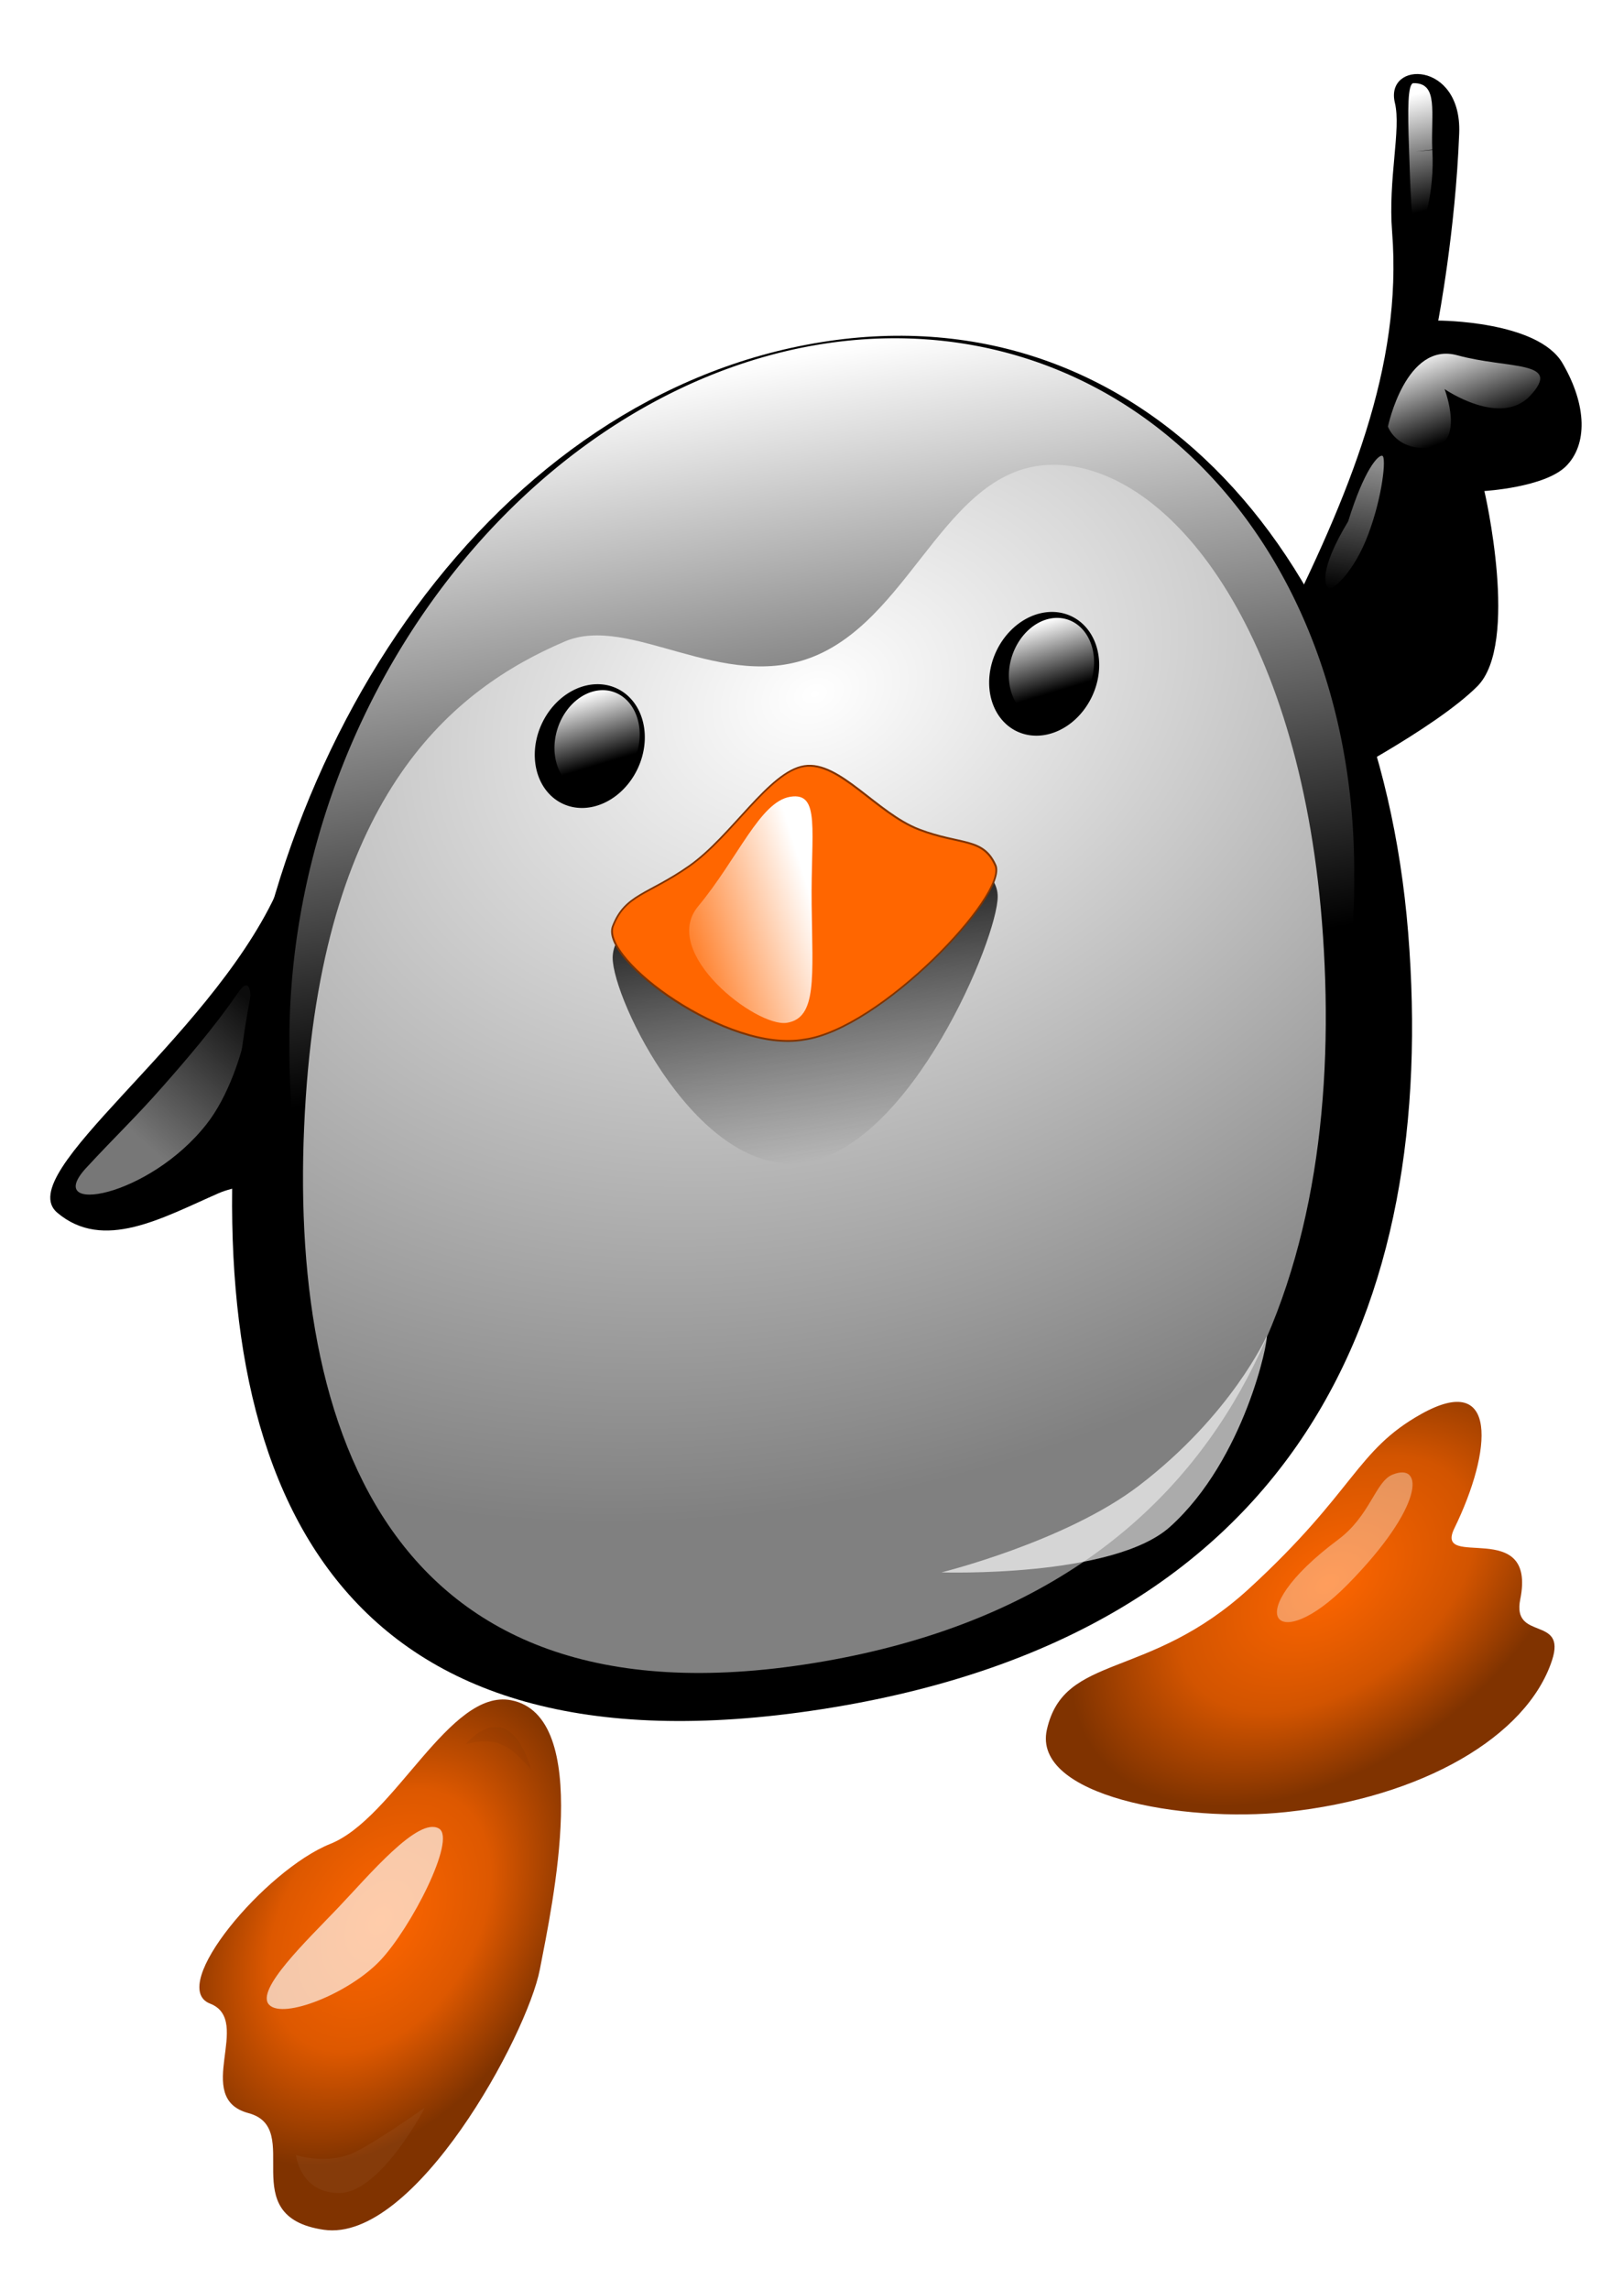 <?xml version="1.0" encoding="UTF-8"?>
<svg version="1.0" viewBox="0 0 336.81 474.81" xmlns="http://www.w3.org/2000/svg" xmlns:xlink="http://www.w3.org/1999/xlink">
<defs>
<filter id="v" x="-.135" y="-.075" width="1.271" height="1.149" color-interpolation-filters="sRGB">
<feGaussianBlur stdDeviation="1.547"/>
</filter>
<filter id="u" color-interpolation-filters="sRGB">
<feGaussianBlur stdDeviation="2.461"/>
</filter>
<filter id="t" x="-.183" y="-.153" width="1.367" height="1.307" color-interpolation-filters="sRGB">
<feGaussianBlur stdDeviation="2.927"/>
</filter>
<filter id="s" x="-.479" y="-.163" width="1.958" height="1.326" color-interpolation-filters="sRGB">
<feGaussianBlur stdDeviation="1.038"/>
</filter>
<filter id="o" x="-.168" y="-.272" width="1.336" height="1.543" color-interpolation-filters="sRGB">
<feGaussianBlur stdDeviation="2.334"/>
</filter>
<filter id="l" x="-.297" y="-.131" width="1.595" height="1.263" color-interpolation-filters="sRGB">
<feGaussianBlur stdDeviation="1.592"/>
</filter>
<filter id="q" x="-.29" y="-.242" width="1.58" height="1.485" color-interpolation-filters="sRGB">
<feGaussianBlur stdDeviation="1.427"/>
</filter>
<filter id="p" x="-.19" y="-.286" width="1.379" height="1.572" color-interpolation-filters="sRGB">
<feGaussianBlur stdDeviation="1.845"/>
</filter>
<filter id="n" x="-.198" y="-.305" width="1.395" height="1.611" color-interpolation-filters="sRGB">
<feGaussianBlur stdDeviation="0.974"/>
</filter>
<filter id="m" x="-.252" y="-.229" width="1.505" height="1.458" color-interpolation-filters="sRGB">
<feGaussianBlur stdDeviation="3.124"/>
</filter>
<radialGradient id="d" cx="214.18" cy="528.87" r="32.813" gradientTransform="matrix(.839 .522 -.776 1.246 448.51 -245.02)" gradientUnits="userSpaceOnUse">
<stop stop-color="#f60" offset="0"/>
<stop stop-color="#dd5800" offset=".535"/>
<stop stop-color="#803300" offset="1"/>
</radialGradient>
<radialGradient id="c" cx="417.05" cy="455.18" r="62.602" gradientTransform="matrix(-.816 .586 -.368 -.512 923.47 454.99)" gradientUnits="userSpaceOnUse">
<stop stop-color="#f60" offset="0"/>
<stop stop-color="#d25400" offset=".576"/>
<stop stop-color="#803300" offset="1"/>
</radialGradient>
<linearGradient id="k" x1="433.1" x2="433.77" y1="119.05" y2="132.24" gradientUnits="userSpaceOnUse">
<stop stop-color="#fff" offset="0"/>
<stop stop-color="#fff" stop-opacity="0" offset="1"/>
</linearGradient>
<linearGradient id="j" x1="441.46" x2="448.6" y1="177.01" y2="196.02" gradientTransform="translate(-2.4 -4.2)" gradientUnits="userSpaceOnUse">
<stop stop-color="#fff" offset="0"/>
<stop stop-color="#fff" stop-opacity="0" offset="1"/>
</linearGradient>
<linearGradient id="i" x1="413.89" x2="420.29" y1="199.1" y2="226.64" gradientUnits="userSpaceOnUse">
<stop stop-color="#fff" offset="0"/>
<stop stop-color="#fff" stop-opacity="0" offset="1"/>
</linearGradient>
<linearGradient id="h" x1="150.61" x2="176.02" y1="318.35" y2="289.65" gradientUnits="userSpaceOnUse">
<stop stop-color="#fff" offset="0"/>
<stop stop-color="#fff" stop-opacity=".103" offset="1"/>
</linearGradient>
<linearGradient id="g" x1="295.55" x2="297.56" y1="180.87" y2="326.83" gradientUnits="userSpaceOnUse">
<stop stop-color="#fff" offset="0"/>
<stop stop-color="#fff" stop-opacity="0" offset="1"/>
</linearGradient>
<radialGradient id="b" cx="301.91" cy="256.33" r="112" gradientTransform="matrix(2.031 -3.1368e-7 2.457e-7 1.59 -311.27 -158.56)" gradientUnits="userSpaceOnUse">
<stop stop-color="#fff" offset="0"/>
<stop stop-color="#808080" offset="1"/>
</radialGradient>
<linearGradient id="a" x1="255.39" x2="257.52" y1="242.67" y2="257.25" gradientUnits="userSpaceOnUse">
<stop stop-color="#fff" offset="0"/>
<stop stop-color="#fff" stop-opacity="0" offset="1"/>
</linearGradient>
<linearGradient id="f" x1="299.89" x2="299.89" y1="294.95" y2="363.37" gradientTransform="translate(0,-12)" gradientUnits="userSpaceOnUse">
<stop offset="0"/>
<stop stop-opacity="0" offset="1"/>
</linearGradient>
<linearGradient id="e" x1="301.65" x2="270.16" y1="295.34" y2="304.67" gradientUnits="userSpaceOnUse">
<stop stop-color="#fff" offset="0"/>
<stop stop-color="#fff" stop-opacity="0" offset="1"/>
</linearGradient>
<filter id="r" x="-.197" y="-.271" width="1.394" height="1.542">
<feGaussianBlur stdDeviation="5.53"/>
</filter>
</defs>
<g transform="matrix(.947 0 0 .947 -116.95 -92.301)">
<g transform="matrix(1.207 0 0 1.207 -56.173 -116.59)">
<path d="m241.58 485.73c-11.157-2.155-21.105 21.384-32.811 26.066-11.706 4.682-29.693 25.897-21.798 28.965 7.894 3.068-3.305 17.107 6.964 19.863 10.269 2.756-2.849 18.738 13.658 21.156 16.507 2.417 36.911-35.304 39.21-47.205 2.299-11.901 9.653-45.971-5.223-48.845z" fill="url(#d)"/>
<path transform="matrix(1.214 1.26 -1.219 1.279 607.37 -420.06)" d="m214.82 533.53c0 4.599-3.042 11.333-5.174 11.333s-1.766-7.391-1.766-11.99c0-4.599-0.531-12.495 1.913-13.144 2.082-0.553 5.028 9.202 5.028 13.802z" color="#000000" fill="#fff" filter="url(#q)" opacity=".814"/>
<path d="m225.93 559.62s-8.241 5.873-12.56 8.032c-4.965 2.483-10.807 0.584-10.807 0.584s0.73 7.01 8.032 6.864c7.302-0.146 15.334-15.334 15.334-15.48z" fill="#fff" filter="url(#p)" opacity=".2"/>
<path d="m233.37 493.71s3.213-4.089 6.718-2.921c3.505 1.168 5.111 7.448 5.111 7.448-2.838-2.89-5.171-6.412-11.829-4.527z" filter="url(#n)" opacity=".2"/>
</g>
<g transform="translate(-1.476 -22.145)">
<path d="m398.6 467.33c-22.107 20.306-40.588 14.109-44.36 30.948-3.248 14.502 29.779 20.431 52.359 18.042 29.904-3.164 52.783-16.571 58.265-33.209 3.265-9.908-8.821-4.109-6.953-13.366 3.682-18.241-18.987-6.216-14.428-15.551 8.319-17.034 9.625-34.445-7.245-25.026-14.342 8.008-14.464 16.875-37.638 38.162z" fill="url(#c)"/>
<path d="m418.02 456.68c-22.102 16.459-13.593 25.736 2.07 9.831 16.817-17.076 16.817-26.907 9.831-24.061-3.75 1.528-4.862 8.988-11.901 14.23z" fill="#fff" filter="url(#m)" opacity=".6"/>
</g>
<path d="m403.49 236.84c15.549-31.097 27.21-59.085 24.878-88.627-0.912-11.55 2.019-22.434 0.611-28.231-2.257-9.293 14.693-9.304 14.084 6.657-0.819 21.436-4.588 41.01-4.588 41.01s21.768 0 27.21 9.329c5.442 9.329 5.442 17.881 0.777 22.545-4.665 4.665-17.881 5.442-17.881 5.442s7.774 33.429-1.555 42.759c-9.329 9.329-33.429 21.768-33.429 21.768l-10.107-32.652z" fill-rule="evenodd"/>
<path transform="matrix(.903 -.122 .069 1.959 33.358 -62.131)" d="m437.6 125.5c0.269 4.655-2.915 8.859-4.351 8.859s-1.253-5.288-1.253-9.51c0-4.222 0.211-7.167 1.653-7.082 6.068 0.358 3.924 3.505 3.945 7.686l-3.945-0.037 3.951 0.084z" fill="url(#k)" filter="url(#s)"/>
<path d="m442.66 175.25c11.116 3.049 23.123 1.08 16.002 8.801-6.521 7.07-18.802-1.4-18.802-1.4s4.601 12.002-3 12.802c-7.601 0.8-9.401-4.601-9.401-4.601s3.901-18.702 15.202-15.602z" fill="url(#j)" fill-rule="evenodd" filter="url(#o)"/>
<path transform="matrix(.936 .351 -.351 .936 103.97 -132.69)" d="m420.89 212.99c0 8.944-2.933 14.143-3.872 14.143-0.939 0-3.625-2.566-1.249-15.206-0.697-11.878 1.043-16.075 1.981-16.075 0.939 0 3.139 8.194 3.139 17.138z" fill="url(#i)" filter="url(#l)" opacity=".742"/>
<g transform="translate(1.145 26.215)">
<path d="m182.7 267.16c-15.16 32.263-57.918 61.028-47.812 69.58 10.107 8.552 22.934 1.166 35.373-4.276s57.53-0.389 47.423-25.266c-10.107-24.878-22.934-53.254-34.984-40.038z" fill-rule="evenodd"/>
<path d="m174.52 288.52c5.421-7.934 2.481 16.797-6.884 28.77-12.733 16.278-36.111 20.13-26.405 9.637 6.486-7.012 10.609-10.84 16.591-17.62 5.182-5.873 11.588-13.308 16.699-20.787z" fill="url(#h)" filter="url(#t)" opacity=".682"/>
</g>
<g transform="matrix(1 -.159 0 1 0 48.396)">
<path d="m431.88 321.86c6.606 82.774-23.737 150.04-128.47 149.65-104.34-0.387-133.92-67.294-128.47-149.65 5.448-82.385 57.364-149.54 128.47-149.65 70.329-0.109 121.86 66.851 128.47 149.65z"/>
<path transform="matrix(.966 0 0 1 16.033 -6.997)" d="m418.25 314.78a120.7 133.91 0 1 1-241.39 0 120.7 133.91 0 1 1 241.39 0z" fill="url(#g)"/>
<path d="m301.85 461.13c95.623-0.389 116.05-71.912 111.38-141.49-4.42-65.938-32.221-106.29-57.099-112.12-24.878-5.831-31.971 27.606-54.286 33.211-20.015 5.027-40.281-15.792-54.689-11.916-24.576 6.611-52.226 24.89-56.696 90.825-4.665 68.802 16.15 141.88 111.38 141.49z" fill="url(#b)" fill-rule="evenodd"/>
<path d="m264.71 252.58a12.05 13.411 0 1 1-24.1 0 12.05 13.411 0 1 1 24.1 0z"/>
<path transform="matrix(1.143 0 0 1.096 -37.65 -25.277)" d="m263.55 252.78a8.163 10.107 0 1 1-16.326 0 8.163 10.107 0 1 1 16.326 0z" fill="url(#a)"/>
<g transform="translate(99.511)">
<path d="m264.71 252.58a12.05 13.411 0 1 1-24.1 0 12.05 13.411 0 1 1 24.1 0z"/>
<path transform="matrix(1.143 0 0 1.096 -37.65 -25.277)" d="m263.55 252.78a8.163 10.107 0 1 1-16.326 0 8.163 10.107 0 1 1 16.326 0z" fill="url(#a)"/>
</g>
<path transform="matrix(1.048 0 0 1 -14.452 .044)" d="m340.12 299.67c0 9.119-18.024 51.505-40.232 51.505s-40.232-42.385-40.232-51.505c0-9.119 18.024-16.52 40.232-16.52s40.232 7.401 40.232 16.52z" fill="url(#f)" filter="url(#u)" stroke-opacity="0"/>
<path d="m299.61 324.3c16.715 0.389 44.706-24.675 41.888-31.486-2.718-6.569-7.685-5.604-16.715-10.495-9.329-5.053-17.492-17.881-25.173-17.881-7.681 0-15.844 12.828-25.173 17.881-9.03 4.891-13.997 3.926-16.715 10.495-2.818 6.811 25.174 31.875 41.888 31.486z" fill="#f60" fill-rule="evenodd" stroke="#803300" stroke-width=".4"/>
<path d="m301.25 294.95c0.194 16.111 1.21 25.072-5.442 25.072s-27.857-19.749-19.436-28.57c8.801-9.219 13.561-20.796 20.213-20.796 6.652 0 4.47 8.183 4.665 24.295z" fill="url(#e)" filter="url(#v)" stroke-opacity="0"/>
</g>
</g>
<path d="m262.68 277.05s-7.241 16.264-26.468 30.962c-15.191 11.612-40.95 17.978-40.95 17.978s35.623 1.186 47.442-9.488c15.481-13.983 20.475-38.952 19.975-39.452z" fill="#fff" filter="url(#r)" opacity=".82"/>
</svg>
